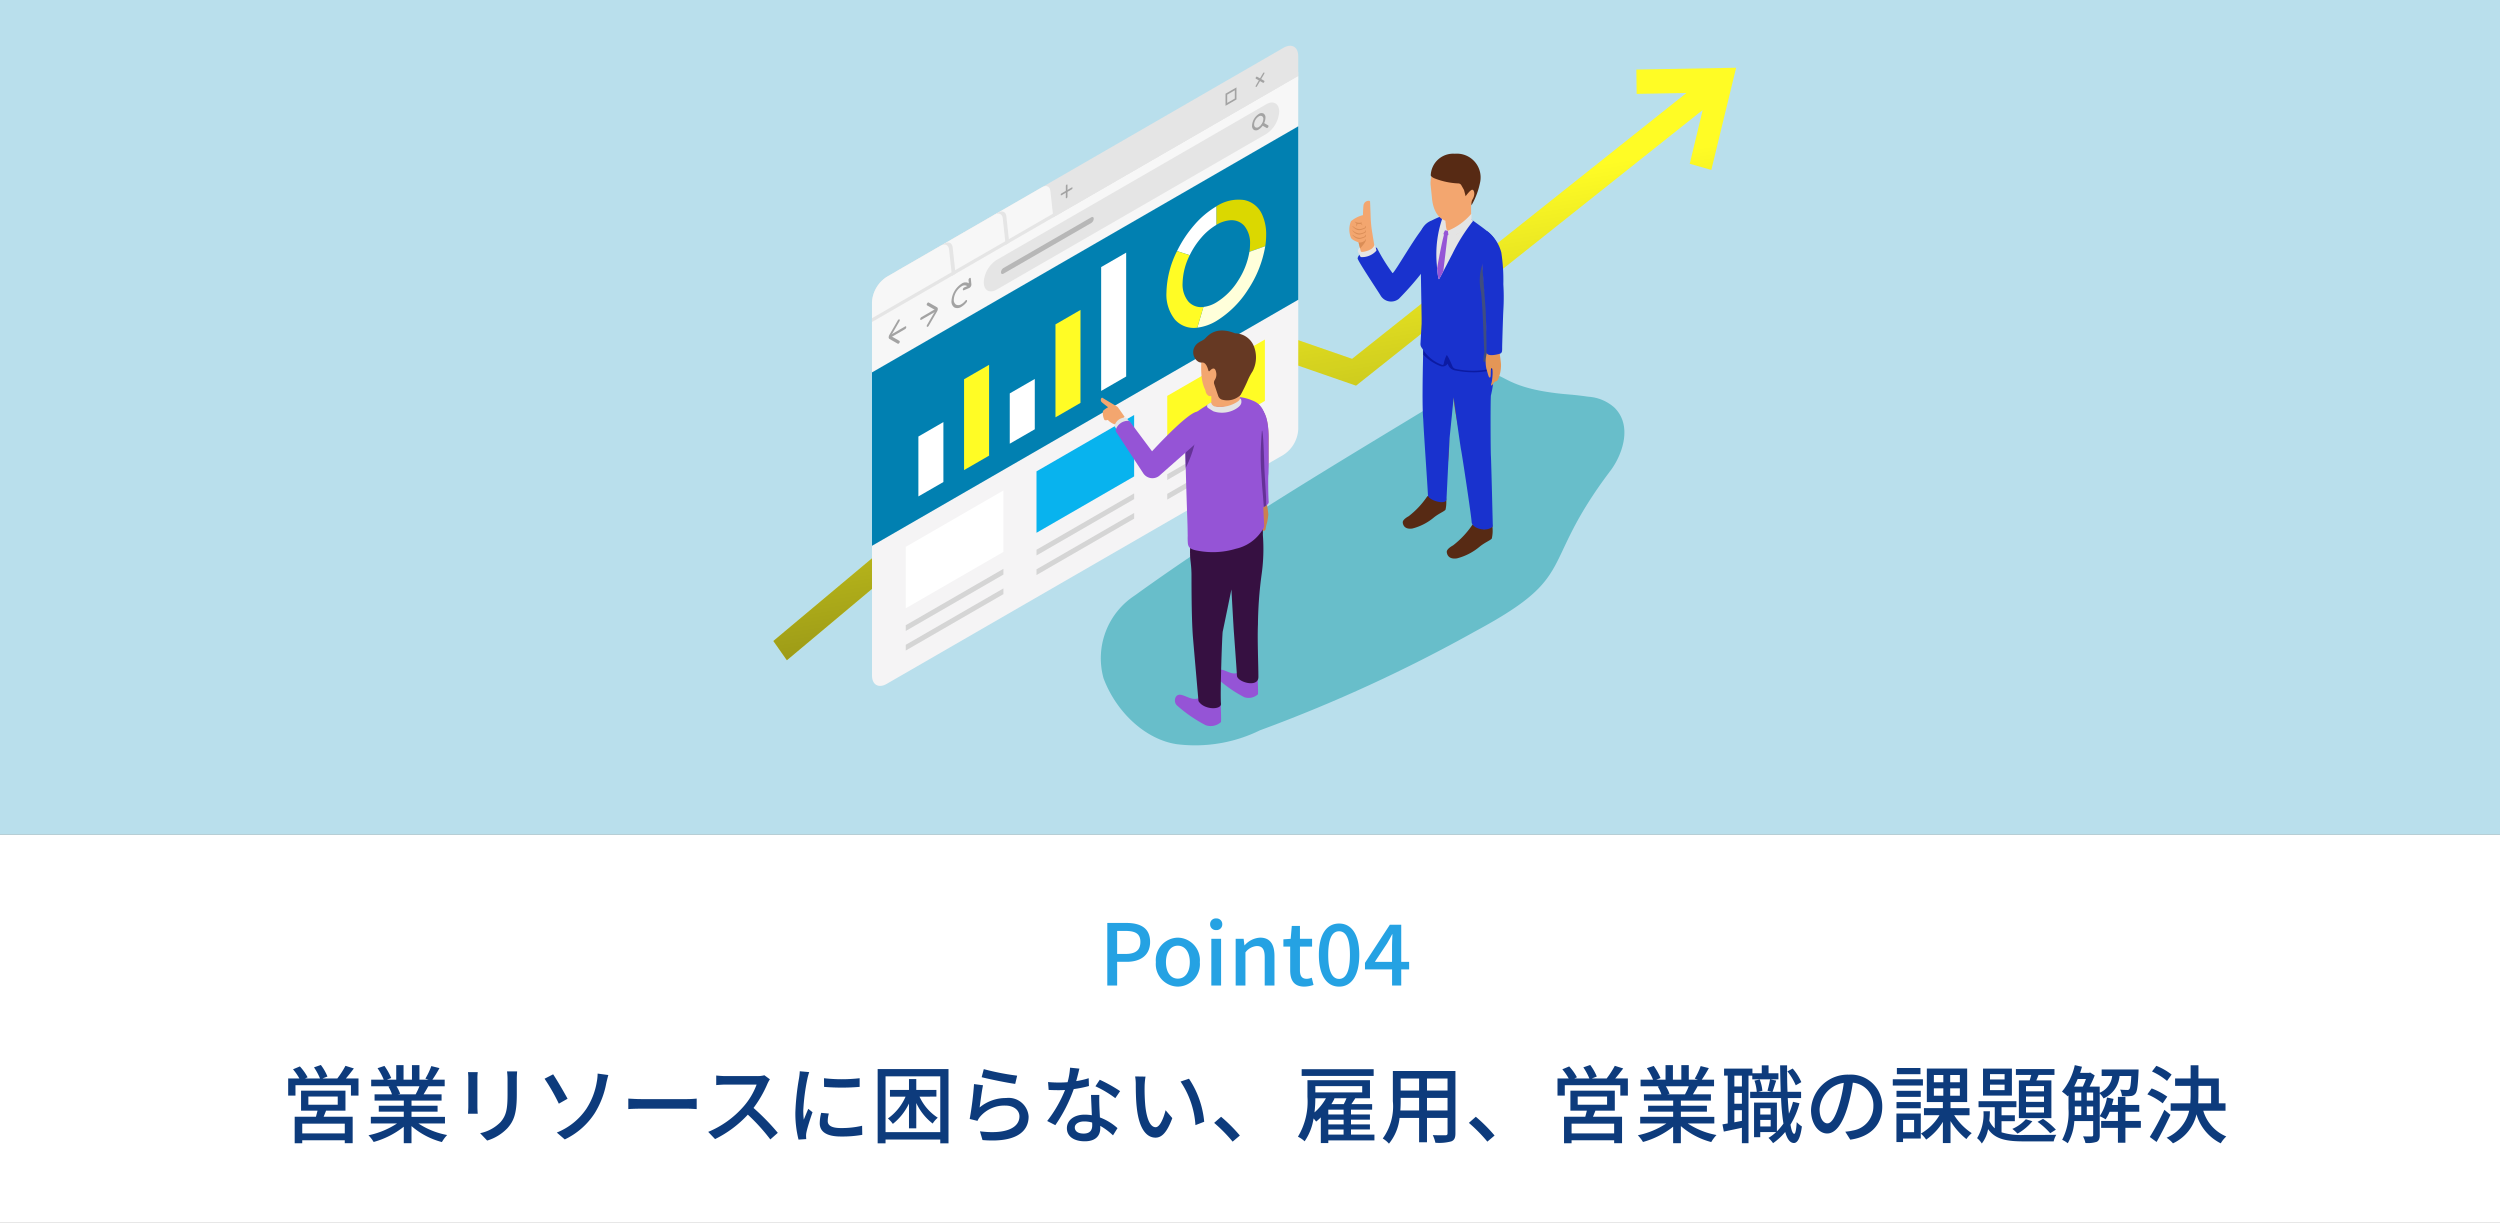 <svg xmlns="http://www.w3.org/2000/svg" xmlns:xlink="http://www.w3.org/1999/xlink" width="265" height="129.612" viewBox="0 0 265 129.612">
  <rect x="0" y="0" width="265" height="129.612" fill="#808080" stroke="none"/>
  <defs>
    <linearGradient id="linear-gradient" x1="0.443" y1="0.273" x2="0.866" y2="1.84" gradientUnits="objectBoundingBox">
      <stop offset="0" stop-color="#010101" stop-opacity="0"/>
      <stop offset="0.95" stop-color="#010101"/>
    </linearGradient>
  </defs>
  <g id="グループ_4406" data-name="グループ 4406" transform="translate(-62 -1626.242)">
    <rect id="長方形_1021" data-name="長方形 1021" width="265" height="41.147" transform="translate(62 1714.707)" fill="#fff"/>
    <path id="パス_6204" data-name="パス 6204" d="M.873,0H1.917V-2.511h1c1.44,0,2.493-.666,2.493-2.115,0-1.494-1.053-2.007-2.529-2.007H.873ZM1.917-3.348V-5.787h.864c1.053,0,1.6.288,1.6,1.161s-.5,1.278-1.566,1.278ZM8.352.117a2.38,2.38,0,0,0,2.331-2.592,2.389,2.389,0,0,0-2.331-2.6,2.389,2.389,0,0,0-2.331,2.6A2.38,2.38,0,0,0,8.352.117Zm0-.846c-.774,0-1.26-.693-1.26-1.746s.486-1.746,1.26-1.746,1.269.7,1.269,1.746S9.135-.729,8.352-.729ZM11.9,0h1.035V-4.95H11.9Zm.513-5.877a.6.6,0,0,0,.648-.621.6.6,0,0,0-.648-.612.593.593,0,0,0-.639.612A.6.6,0,0,0,12.411-5.877ZM14.481,0h1.035V-3.51a1.659,1.659,0,0,1,1.206-.675c.585,0,.837.342.837,1.2V0h1.035V-3.114c0-1.26-.468-1.962-1.521-1.962a2.359,2.359,0,0,0-1.638.81h-.027l-.081-.684h-.846Zm7.281.117a3.167,3.167,0,0,0,.972-.18l-.189-.765a1.476,1.476,0,0,1-.531.117c-.513,0-.72-.306-.72-.9V-4.122h1.287V-4.95H21.294V-6.318H20.43L20.313-4.95l-.774.054v.774h.72v2.5C20.259-.576,20.646.117,21.762.117Zm3.681,0c1.323,0,2.142-1.2,2.142-3.366S26.766-6.57,25.443-6.57,23.3-5.418,23.3-3.249,24.129.117,25.443.117Zm0-.819c-.675,0-1.152-.693-1.152-2.547s.477-2.5,1.152-2.5,1.152.648,1.152,2.5S26.118-.7,25.443-.7Zm3.789-1.809,1.305-1.962c.189-.333.369-.639.531-.963H31.1c-.018.36-.045.936-.045,1.3v1.629ZM31.059,0h.972V-1.71h.837v-.8h-.837V-6.444H30.825L28.188-2.4v.693h2.871Z" transform="translate(178.5 1730.707)" fill="#25a2e3"/>
    <path id="パス_6203" data-name="パス 6203" d="M-96.453-.324h-4.509V-1.359h4.509Zm-3.861-3.906H-97.2v.864h-3.114Zm3.933,1.494V-4.851h-4.707v2.115h1.746c-.054.207-.108.441-.171.648h-2.25V.72h.8V.4h4.509V.711h.837v-2.8h-3.078c.081-.2.171-.423.261-.648Zm.045-3.411c.27-.315.567-.693.846-1.062l-.891-.279a9.41,9.41,0,0,1-.864,1.341H-98.82l.531-.207a5.416,5.416,0,0,0-.7-1.224l-.729.252a6.366,6.366,0,0,1,.639,1.179h-1.593l.279-.126a5.582,5.582,0,0,0-.819-1.152l-.729.306a6.09,6.09,0,0,1,.675.972h-1.188v1.818h.774V-5.436H-95.8v1.107h.8V-6.147Zm7.794.828a8.4,8.4,0,0,1-.4.855h-1.9l.261-.054a3.786,3.786,0,0,0-.387-.8Zm2.709,3.942v-.7h-3.546v-.549h2.763v-.63h-2.763V-3.8h3.186v-.666H-88.1c.153-.252.333-.549.5-.855h1.737v-.7h-1.3a14.082,14.082,0,0,0,.747-1.224l-.864-.216a7.845,7.845,0,0,1-.63,1.332l.342.108h-.972V-7.56h-.792v1.539h-.891V-7.56H-91v1.539h-.99l.459-.171a6.256,6.256,0,0,0-.72-1.287l-.729.243a6.748,6.748,0,0,1,.657,1.215h-1.332v.7h2.043l-.216.036a4.458,4.458,0,0,1,.378.819h-1.845V-3.8h3.1v.54h-2.655v.63H-90.2v.549H-93.69v.7h2.781A8.732,8.732,0,0,1-93.942-.126a3.756,3.756,0,0,1,.549.711A8.94,8.94,0,0,0-90.2-1.035V.711h.819V-1.1A8.028,8.028,0,0,0-86.157.594,3.758,3.758,0,0,1-85.6-.153,8.265,8.265,0,0,1-88.65-1.377Zm7.65-5.517h-1.071a6.961,6.961,0,0,1,.054.828v1.548c0,1.575-.117,2.277-.747,3a4.2,4.2,0,0,1-2.16,1.17l.747.783A4.915,4.915,0,0,0-79.209-.882c.666-.756.99-1.521.99-3.582v-1.6C-78.219-6.39-78.2-6.66-78.183-6.894Zm-4.176.072h-1.035a5.813,5.813,0,0,1,.036.666v3.015c0,.261-.027.576-.036.729h1.035c-.018-.18-.036-.495-.036-.729V-6.156C-82.4-6.408-82.377-6.633-82.359-6.822ZM-73.98-.414l.846.729a7.725,7.725,0,0,0,3.168-2.772,9.216,9.216,0,0,0,1.233-3.2c.045-.2.135-.567.216-.855l-1.134-.153a5.112,5.112,0,0,1-.09.882,7.47,7.47,0,0,1-1.1,2.844A6.867,6.867,0,0,1-73.98-.414Zm-.387-6.174-.909.468a20.614,20.614,0,0,1,1.512,2.646L-72.837-4C-73.161-4.6-73.953-5.976-74.367-6.588ZM-66.4-4.014V-2.9c.306-.027.846-.045,1.341-.045h4.9c.4,0,.81.036,1.008.045V-4.014c-.225.018-.576.054-1.008.054h-4.9C-65.547-3.96-66.105-4-66.4-4.014ZM-51.39-6.057l-.585-.432a2.73,2.73,0,0,1-.783.09H-56.1a9.629,9.629,0,0,1-.981-.063v1.017c.144-.009.63-.054.981-.054h3.3a7.4,7.4,0,0,1-1.431,2.376,10.113,10.113,0,0,1-3.7,2.637l.729.765A11.815,11.815,0,0,0-53.73-2.313,20.2,20.2,0,0,1-51.345.315l.792-.7a23.922,23.922,0,0,0-2.574-2.637,12.318,12.318,0,0,0,1.476-2.565A3.107,3.107,0,0,1-51.39-6.057Zm5.733-.117.009.918a22.938,22.938,0,0,0,3.771,0v-.918A16.585,16.585,0,0,1-45.657-6.174Zm.513,3.744-.81-.072a4.558,4.558,0,0,0-.153,1.107c0,.873.7,1.4,2.232,1.4A12.348,12.348,0,0,0-41.6-.171l-.018-.963a9.665,9.665,0,0,1-2.241.243c-1.089,0-1.4-.333-1.4-.738A3.127,3.127,0,0,1-45.144-2.43Zm-2.079-4.392-1-.09a6.542,6.542,0,0,1-.081.747,25.972,25.972,0,0,0-.387,3.591A11.437,11.437,0,0,0-48.357.333l.819-.054c-.009-.108-.018-.243-.018-.333a1.759,1.759,0,0,1,.045-.414c.09-.45.4-1.413.639-2.1l-.45-.36c-.144.333-.324.774-.477,1.143a8.881,8.881,0,0,1-.054-.963,21.584,21.584,0,0,1,.441-3.393A6.454,6.454,0,0,1-47.223-6.822Zm13.482,2.6v-.711h-2.133V-6.084h-.774v1.152h-2.016v.711h1.656A5.588,5.588,0,0,1-38.88-1.908a3.551,3.551,0,0,1,.522.576,6.1,6.1,0,0,0,1.71-2.16V-.864h.774V-3.546a5.877,5.877,0,0,0,1.737,2.178,2.794,2.794,0,0,1,.54-.621,5.263,5.263,0,0,1-1.935-2.232ZM-39.132-.459V-6.372h5.8V-.459Zm-.837-6.687V.729h.837v-.4h5.8v.4h.873V-7.146Zm11.25.009-.225.855c.693.18,2.673.594,3.555.711l.207-.873A26.375,26.375,0,0,1-28.719-7.137Zm-.081,1.71-.954-.126a33.756,33.756,0,0,1-.459,3.7l.828.2a1.831,1.831,0,0,1,.306-.477,3.378,3.378,0,0,1,2.655-1.143c.864,0,1.485.477,1.485,1.143,0,1.188-1.4,1.935-4.185,1.584l.27.927c3.519.3,4.887-.873,4.887-2.493a2.122,2.122,0,0,0-2.385-1.962,4.333,4.333,0,0,0-2.808,1C-29.079-3.627-28.926-4.86-28.8-5.427Zm10.215-1.764-.99-.1a7.345,7.345,0,0,1-.261,1.539c-.315.027-.63.036-.927.036-.36,0-.792-.018-1.143-.054l.063.837c.36.018.738.027,1.08.027.216,0,.432-.009.657-.018A13.516,13.516,0,0,1-22-1.638l.864.441a16.1,16.1,0,0,0,1.953-3.825,12.081,12.081,0,0,0,1.611-.324l-.027-.828a8.605,8.605,0,0,1-1.323.306C-18.783-6.372-18.657-6.876-18.585-7.191Zm-.486,6.237c0-.369.405-.639,1-.639a3.133,3.133,0,0,1,.837.117c.009.117.009.225.009.306,0,.486-.225.864-.909.864C-18.747-.306-19.071-.567-19.071-.954Zm2.6-3.447h-.882c.018.594.063,1.44.09,2.151a5.16,5.16,0,0,0-.765-.063c-1.116,0-1.881.594-1.881,1.44,0,.936.846,1.386,1.89,1.386,1.188,0,1.647-.621,1.647-1.386v-.252a7.024,7.024,0,0,1,1.35,1.008l.477-.765a5.865,5.865,0,0,0-1.863-1.134c-.027-.513-.054-1.035-.063-1.332C-16.479-3.708-16.488-4.023-16.47-4.4Zm1.692.342.513-.747a15.932,15.932,0,0,0-2.16-1.206l-.459.693A11.444,11.444,0,0,1-14.778-4.059Zm3.2-2.286-1.1-.018a4.6,4.6,0,0,1,.072.846c0,.54.009,1.62.1,2.412.243,2.367,1.08,3.231,1.989,3.231.657,0,1.215-.531,1.782-2.07l-.711-.837c-.207.819-.6,1.8-1.053,1.8-.6,0-.972-.954-1.107-2.367a20.15,20.15,0,0,1-.063-2.025A7.367,7.367,0,0,1-11.574-6.345Zm4.608.225-.891.3A9.341,9.341,0,0,1-6.282-1.2l.927-.36A9.8,9.8,0,0,0-6.966-6.12ZM-2.34.549-1.575-.1A16.607,16.607,0,0,0-3.564-2.088L-4.3-1.44A16.427,16.427,0,0,1-2.34.549ZM12.609-7.128H4.977v.711h7.632ZM7.8-.738h1.62V-.2H7.8ZM7.551-4.05a5.612,5.612,0,0,1-1.215,1.5,12.892,12.892,0,0,0,.09-1.5Zm3.843-1.287v.666H6.426v-.666ZM8.127-3.429a6.566,6.566,0,0,0,.333-.594L8.379-4.05h1.35c-.081.2-.18.414-.288.621Zm1.3,1.1H7.8v-.513h1.62Zm0,1.053H7.8v-.5h1.62ZM12.69-.2H10.206v-.54h2.007v-.54H10.206v-.5h2.007v-.549H10.206v-.513h2.241v-.585h-2.2c.135-.2.279-.414.414-.621h1.557V-5.967H5.589V-4.2A7.2,7.2,0,0,1,4.581.027a2.839,2.839,0,0,1,.711.486,5.81,5.81,0,0,0,.945-2.421,2.928,2.928,0,0,1,.27.333,4.637,4.637,0,0,0,.5-.45V.7H7.8V.414H12.69Zm5.571-2.556V-4.086h2.178v1.332Zm-2.826,0c.027-.333.036-.666.036-.972v-.36h1.953v1.332Zm1.989-3.384v1.269H15.471V-6.138Zm3.015,1.269H18.261V-6.138h2.178Zm.837-2.07H14.643v3.2A5.805,5.805,0,0,1,13.572.216a2.77,2.77,0,0,1,.657.549,5.163,5.163,0,0,0,1.125-2.727h2.07V.612h.837V-1.962h2.178V-.351c0,.171-.063.225-.225.225s-.765.009-1.341-.018a3.458,3.458,0,0,1,.279.81A4.927,4.927,0,0,0,20.835.522c.324-.126.441-.378.441-.864ZM24.66.549,25.425-.1a16.606,16.606,0,0,0-1.989-1.989L22.7-1.44A16.427,16.427,0,0,1,24.66.549ZM38.1-.324H33.588V-1.359H38.1ZM34.236-4.23H37.35v.864H34.236Zm3.933,1.494V-4.851H33.462v2.115h1.746c-.054.207-.108.441-.171.648h-2.25V.72h.8V.4H38.1V.711h.837v-2.8H35.856c.081-.2.171-.423.261-.648Zm.045-3.411c.27-.315.567-.693.846-1.062l-.891-.279a9.411,9.411,0,0,1-.864,1.341H35.73l.531-.207a5.417,5.417,0,0,0-.7-1.224l-.729.252a6.365,6.365,0,0,1,.639,1.179H33.876l.279-.126a5.582,5.582,0,0,0-.819-1.152l-.729.306a6.09,6.09,0,0,1,.675.972H32.094v1.818h.774V-5.436h5.886v1.107h.8V-6.147Zm7.794.828a8.4,8.4,0,0,1-.4.855h-1.9l.261-.054a3.786,3.786,0,0,0-.387-.8Zm2.709,3.942v-.7H45.171v-.549h2.763v-.63H45.171V-3.8h3.186v-.666H46.449c.153-.252.333-.549.5-.855H48.69v-.7h-1.3a14.081,14.081,0,0,0,.747-1.224l-.864-.216a7.844,7.844,0,0,1-.63,1.332l.342.108h-.972V-7.56h-.792v1.539h-.891V-7.56h-.783v1.539h-.99l.459-.171a6.256,6.256,0,0,0-.72-1.287l-.729.243a6.748,6.748,0,0,1,.657,1.215H40.9v.7h2.043l-.216.036a4.459,4.459,0,0,1,.378.819H41.256V-3.8h3.1v.54H41.7v.63h2.655v.549H40.86v.7h2.781A8.732,8.732,0,0,1,40.608-.126a3.756,3.756,0,0,1,.549.711,8.94,8.94,0,0,0,3.195-1.62V.711h.819V-1.1A8.028,8.028,0,0,0,48.393.594a3.758,3.758,0,0,1,.558-.747A8.265,8.265,0,0,1,45.9-1.377ZM57.942-5.76a5.559,5.559,0,0,0-.918-1.44l-.558.3a6.323,6.323,0,0,1,.882,1.476Zm-6.3.459h-.8V-6.444h.8Zm-.8,3.8V-2.781h.8v1.125Zm.8-1.971h-.8V-4.617h.8ZM55.512-6.7H54.468v-.837h-.72V-6.7h-.99v-.495H49.752v.747h.387v5.067c-.2.036-.387.072-.558.1l.144.765c.567-.117,1.233-.261,1.917-.405V.711h.7V-6.444h.4v.387h2.772ZM53.586-1.062v-.693h1.107v.693Zm1.107-1.926v.666H53.586v-.666Zm2.367-.684a9.015,9.015,0,0,1-.432,1.26c-.054-.495-.09-1.053-.126-1.656h1.413v-.666h-1.44c-.036-.873-.045-1.827-.045-2.808h-.738c.009,1,.036,1.944.063,2.808h-.873c.126-.315.252-.774.4-1.188l-.657-.135c-.054.351-.18.873-.27,1.206l.45.117H53.37l.441-.108a4.411,4.411,0,0,0-.279-1.2l-.558.126a4.916,4.916,0,0,1,.243,1.179h-.7v.666h3.276a22.688,22.688,0,0,0,.252,2.709,6.062,6.062,0,0,1-.693.819V-3.591H52.929V.081h.657V-.468h1.692a5.028,5.028,0,0,1-.819.621,3.77,3.77,0,0,1,.486.558A6.432,6.432,0,0,0,56.232-.477c.207.747.5,1.161.918,1.17C57.456.7,57.816.36,58-1.062a2.7,2.7,0,0,1-.549-.459c-.045.792-.135,1.242-.261,1.242-.162,0-.3-.36-.4-.972a8.473,8.473,0,0,0,.954-2.268Zm9.459.513a3.331,3.331,0,0,0-3.528-3.393,3.9,3.9,0,0,0-4.023,3.744c0,1.5.819,2.493,1.71,2.493s1.638-1.017,2.178-2.853A17.922,17.922,0,0,0,63.4-5.7a2.393,2.393,0,0,1,2.178,2.511A2.589,2.589,0,0,1,63.4-.63a5.562,5.562,0,0,1-.8.126l.531.846C65.313.027,66.519-1.269,66.519-3.159ZM59.877-2.9a3.009,3.009,0,0,1,2.565-2.781,14.328,14.328,0,0,1-.495,2.322c-.414,1.386-.837,1.971-1.242,1.971C60.318-1.386,59.877-1.863,59.877-2.9ZM70.569-7.254h-2.5V-6.6h2.5Zm.261,1.188H67.635V-5.4H70.83ZM70.6-4.842H68.031v.648H70.6ZM68.031-2.988H70.6v-.657H68.031Zm1.863,1.233v1.3h-1.17v-1.3Zm.711-.675H68.022V.594h.7V.216h1.881ZM71.991-5.1h1v.783h-1Zm0-1.413h1v.765h-1Zm2.754.765H73.719v-.765h1.026Zm0,1.431H73.719V-5.1h1.026Zm1.026,2.07V-3H73.755v-.648h1.764V-7.2H71.244v3.555h1.7V-3H70.938v.747h1.647A5.433,5.433,0,0,1,70.614-.306a3.427,3.427,0,0,1,.558.639,6.162,6.162,0,0,0,1.773-1.881V.7h.81V-1.629A7.493,7.493,0,0,0,75.438.279a3.154,3.154,0,0,1,.567-.63,6.364,6.364,0,0,1-1.863-1.9Zm7.893-2.538H81.756v-.558h1.908Zm0,1.116H81.756V-4.23h1.908Zm0,1.134H81.756v-.567h1.908ZM81-5.94v4h3.447v-4h-1.6c.081-.18.162-.387.243-.585h1.683v-.621H80.685v.621h1.629c-.054.2-.108.4-.171.585Zm1.98,4.392A7.411,7.411,0,0,1,84.321-.342l.6-.378a7.1,7.1,0,0,0-1.359-1.143Zm-1.242-.279A4.2,4.2,0,0,1,80.307-.8a4.193,4.193,0,0,1,.549.5,5.554,5.554,0,0,0,1.575-1.314Zm-2.25-4.212H77.94v-.567h1.548Zm0,1.125H77.94V-5.49h1.548Zm.774-2.277H77.2v2.862h3.06Zm-1.1,5.571h1.413v-.63H79.164V-3.1h1.575v-.639H76.725V-3.1h1.719V-.864a2.351,2.351,0,0,1-.576-.8c.036-.333.054-.666.063-1.008h-.684A4.954,4.954,0,0,1,76.572.18a2.307,2.307,0,0,1,.5.567,3.451,3.451,0,0,0,.666-1.53C78.507.324,79.731.522,81.558.522H84.69a2.292,2.292,0,0,1,.279-.7c-.612.018-2.916.018-3.411.018a7.134,7.134,0,0,1-2.394-.279ZM88.2-2.268v-.909h.675v.909Zm-1.269-.909h.684v.909h-.693c.009-.225.009-.441.009-.648ZM88.11-6.093a7.572,7.572,0,0,1-.333.81h-.918c.135-.252.261-.531.378-.81Zm.09,1.44h.675V-3.8H88.2Zm-1.269,0h.684V-3.8h-.684Zm5.985-1.755c-.045.918-.108,1.287-.207,1.395a.242.242,0,0,1-.243.081,6.417,6.417,0,0,1-.729-.036,2.033,2.033,0,0,1,.189.693,5.792,5.792,0,0,0,.909-.009.675.675,0,0,0,.513-.252c.189-.216.27-.819.333-2.277.009-.09.009-.288.009-.288H89.775v.693h1.116a2.183,2.183,0,0,1-1.323,1.773v-.648H88.5a11.554,11.554,0,0,0,.54-1.188l-.486-.306-.117.036h-.945c.072-.216.135-.432.2-.648l-.765-.171a6.509,6.509,0,0,1-1.359,2.808,5.643,5.643,0,0,1,.612.495l.081-.1v1.431A6.285,6.285,0,0,1,85.59.351a3.3,3.3,0,0,1,.594.369,5.309,5.309,0,0,0,.693-2.349h2V-.162c0,.117-.045.153-.162.162s-.486,0-.918-.009a2.66,2.66,0,0,1,.261.7,3.1,3.1,0,0,0,1.2-.126c.243-.126.315-.36.315-.72v-4.4a2.287,2.287,0,0,1,.4.522,2.84,2.84,0,0,0,1.7-2.376Zm1.017,4.761H92.295v-.972h1.467v-.72H92.295V-4.2H91.5v.864h-.63q.094-.324.162-.648l-.693-.144a5.1,5.1,0,0,1-.774,1.98,3.816,3.816,0,0,1,.63.333,4.434,4.434,0,0,0,.423-.8H91.5v.972H89.721v.729H91.5V.666h.792V-.918h1.638Zm3.258-4.914a6.6,6.6,0,0,0-1.62-.927l-.459.6a6.93,6.93,0,0,1,1.593,1Zm-.459,2.34a7.7,7.7,0,0,0-1.656-.873l-.459.63a6.883,6.883,0,0,1,1.629.954Zm-.306,1.395A27.246,27.246,0,0,1,94.878.054l.72.531c.486-.864,1.035-1.935,1.467-2.88Zm3.609-2.538h1.341V-3.51h-1.368c.018-.324.027-.639.027-.963Zm2.871,2.637V-3.51h-.711V-6.147h-2.16v-1.4h-.828v1.4H97.56v.783h1.647v.882c0,.324-.009.648-.036.972H97.092v.783h1.962A4.122,4.122,0,0,1,96.66.135a3.587,3.587,0,0,1,.675.594,4.509,4.509,0,0,0,2.493-3.078A4.991,4.991,0,0,0,102.4.729,3.109,3.109,0,0,1,102.987,0a4.221,4.221,0,0,1-2.439-2.727Z" transform="translate(195 1746.707)" fill="#0d3b7c"/>
    <rect id="長方形_1022" data-name="長方形 1022" width="265" height="88.468" transform="translate(62 1626.242)" fill="#b9dfec"/>
    <g id="グループ_4248" data-name="グループ 4248" transform="translate(143.971 1631.092)">
      <g id="グループ_4128" data-name="グループ 4128" transform="translate(0 2.329)">
        <path id="パス_6043" data-name="パス 6043" d="M148.808,39.7l-.5,2.063-2.129,8.771-2.287-.654,1.373-5.7L108.518,73.4,90.4,67.123,48.187,102.51l-1.437-2.044,43.193-36.2,18.158,6.29,35.438-28.179-5.273.095-.033-2.578,10.324-.189Z" transform="translate(-46.75 -39.7)" fill="#fffc25"/>
        <path id="パス_6044" data-name="パス 6044" d="M148.808,39.7l-.5,2.063-2.129,8.771-2.287-.654,1.373-5.7L108.518,73.4,90.4,67.122,48.187,102.509l-1.437-2.044,43.193-36.2,18.158,6.29,35.438-28.179-5.273.095-.033-2.578,10.324-.189Z" transform="translate(-46.75 -39.699)" fill="url(#linear-gradient)"/>
      </g>
      <g id="グループ_4127" data-name="グループ 4127" transform="translate(10.46 0)">
        <path id="パス_6042" data-name="パス 6042" d="M46.542,0c9.412,0,3.1.484,11.4,6.447.531.382,1.107.823,1.674,1.288a4.587,4.587,0,0,1,1.773,2.4c.674,2.583-1.7,4.623-3.661,5.475-12.055,4.82-8.54,7.865-21.112,7.27A160.4,160.4,0,0,1,11.57,20.119a15.6,15.6,0,0,1-8.285-3.254C.731,14.79-.518,10.729.2,6.844a7.956,7.956,0,0,1,7.38-5.811C20.395-.052,33.593.077,46.542,0Z" transform="translate(20.845 61.276) rotate(-31)" fill="#01959f" opacity="0.44"/>
        <g id="グループ_4124" data-name="グループ 4124" transform="translate(0)">
          <g id="グループ_3862" data-name="グループ 3862">
            <path id="パス_5461" data-name="パス 5461" d="M69.542,79.136v32.12a3.441,3.441,0,0,1-1.562,2.7L25.92,138.234c-.862.5-1.56.1-1.56-.893v-32.12Z" transform="translate(-24.359 -70.595)" fill="#f5f4f5"/>
            <g id="グループ_3861" data-name="グループ 3861">
              <path id="パス_5462" data-name="パス 5462" d="M69.54,52.16v2.552L24.358,80.8V78.245a3.442,3.442,0,0,1,1.561-2.694l42.06-24.284C68.841,50.77,69.54,51.169,69.54,52.16Z" transform="translate(-24.358 -51.053)" fill="#e5e5e5"/>
              <path id="パス_5463" data-name="パス 5463" d="M70.257,100.472l.475,4.334-7.59,4.382.475-4.882a2,2,0,0,1,.892-1.426l4.855-2.8C69.82,99.813,70.2,99.983,70.257,100.472Z" transform="translate(-51.346 -85.08)" fill="#f7f7f7"/>
              <path id="パス_5464" data-name="パス 5464" d="M54.912,109.332l.475,4.334-7.59,4.382.475-4.882a2,2,0,0,1,.892-1.426l4.855-2.8C54.475,108.673,54.858,108.843,54.912,109.332Z" transform="translate(-40.668 -91.245)" fill="#e5e5e5"/>
              <path id="パス_5465" data-name="パス 5465" d="M52.874,110.055l.475,4.334-7.933,4.58.475-4.883a2,2,0,0,1,.892-1.426l5.2-3C52.437,109.4,52.82,109.566,52.874,110.055Z" transform="translate(-39.011 -91.748)" fill="#f7f7f7"/>
              <path id="パス_5466" data-name="パス 5466" d="M36.192,120.139l.475,4.334-7.59,4.382.475-4.882a2,2,0,0,1,.892-1.426l4.855-2.8C35.755,119.481,36.138,119.651,36.192,120.139Z" transform="translate(-27.642 -98.766)" fill="#e5e5e5"/>
              <path id="パス_5467" data-name="パス 5467" d="M32.882,124.093l-8.523,4.921v-2.552a3.442,3.442,0,0,1,1.561-2.694l5.716-3.3c.455-.263.839-.093.892.4Z" transform="translate(-24.359 -99.27)" fill="#f7f7f7"/>
              <path id="パス_5468" data-name="パス 5468" d="M69.54,66.9,24.359,92.989V87.644L69.54,61.558Z" transform="translate(-24.359 -58.363)" fill="#f7f7f7"/>
              <path id="パス_5469" data-name="パス 5469" d="M69.54,60.632,24.359,86.718v-.4L69.54,60.227Z" transform="translate(-24.359 -57.437)" fill="#e5e5e5"/>
              <path id="パス_5470" data-name="パス 5470" d="M93.257,74.164l-28.578,16.5c-.753.435-1.369.082-1.369-.784a3.032,3.032,0,0,1,1.369-2.365l28.578-16.5c.753-.435,1.369-.082,1.369.783A3.031,3.031,0,0,1,93.257,74.164Z" transform="translate(-51.463 -64.814)" fill="#e5e5e5"/>
              <path id="パス_5471" data-name="パス 5471" d="M31.318,148.682l-.885-.506a.016.016,0,0,1-.007-.015.045.045,0,0,1,.007-.023l.885-1.528c.048-.083.048-.173,0-.2s-.127.018-.175.1l-.885,1.528a.551.551,0,0,0-.079.266.191.191,0,0,0,.079.174l.885.506c.048.028.127-.018.175-.1s.048-.173,0-.2Z" transform="translate(-28.409 -117.401)" fill="#a3a3a3"/>
              <path id="パス_5472" data-name="パス 5472" d="M30.692,149.99l1.5-.869a.273.273,0,0,0,.123-.214c0-.078-.055-.11-.123-.071l-1.5.869a.273.273,0,0,0-.123.214c0,.078.055.11.123.071" transform="translate(-28.68 -119.084)" fill="#a3a3a3"/>
              <path id="パス_5473" data-name="パス 5473" d="M43.466,140.822l.885.506a.016.016,0,0,1,.007.015.045.045,0,0,1-.007.023l-.885,1.528c-.048.083-.048.173,0,.2s.127-.018.175-.1l.885-1.528a.551.551,0,0,0,.079-.266.191.191,0,0,0-.079-.174l-.885-.506c-.048-.028-.127.018-.175.1s-.048.174,0,.2Z" transform="translate(-37.629 -113.303)" fill="#a3a3a3"/>
              <path id="パス_5474" data-name="パス 5474" d="M42.774,142.731l-1.5.869a.273.273,0,0,0-.123.214c0,.078.055.11.123.071l1.5-.869a.273.273,0,0,0,.123-.214c0-.078-.055-.11-.123-.071" transform="translate(-36.04 -114.835)" fill="#a3a3a3"/>
              <path id="パス_5475" data-name="パス 5475" d="M53.529,135.462a1.493,1.493,0,0,1-.408.362.575.575,0,0,1-.576.058.567.567,0,0,1-.238-.524,1.8,1.8,0,0,1,.814-1.406.533.533,0,0,1,.641-.011c.042.037.12,0,.173-.076s.063-.174.021-.212a.7.7,0,0,0-.836.015,2.34,2.34,0,0,0-1.061,1.832.739.739,0,0,0,.311.683.749.749,0,0,0,.75-.076,1.96,1.96,0,0,0,.533-.472.207.207,0,0,0,.045-.22c-.034-.048-.109-.028-.169.046Z" transform="translate(-43.634 -108.44)" fill="#a3a3a3"/>
              <path id="パス_5476" data-name="パス 5476" d="M56.631,132.215l.061.62.123-.086-.123.073h0l.027-.016-.027.016h0l.027-.016-.027.016.047-.027-.033-.019a.094.094,0,0,0-.014.046l.047-.027-.033-.019.033.019v-.054a.1.1,0,0,0-.033.035l.033.019v-.006l0-.05,0,0v.047l0-.05-.012.148.017-.15-.576.242a.269.269,0,0,0-.139.2c-.009.083.038.127.106.1l.578-.243h0l.021-.011a.411.411,0,0,0,.141-.149.4.4,0,0,0,.059-.2v-.011l-.061-.627c-.007-.074-.068-.1-.136-.048a.268.268,0,0,0-.11.22Z" transform="translate(-46.397 -107.359)" fill="#a3a3a3"/>
              <path id="パス_5477" data-name="パス 5477" d="M91.3,100.414l-1.079.623a.2.2,0,0,0-.089.153c0,.056.04.079.089.051l1.079-.623a.2.2,0,0,0,.089-.153c0-.057-.04-.079-.089-.051" transform="translate(-70.13 -85.393)" fill="#a3a3a3"/>
              <path id="パス_5478" data-name="パス 5478" d="M92.086,100.69V99.45c0-.056-.04-.079-.089-.051a.2.2,0,0,0-.089.153v1.24c0,.056.04.079.089.051a.2.2,0,0,0,.089-.153" transform="translate(-71.363 -84.686)" fill="#a3a3a3"/>
              <path id="パス_5479" data-name="パス 5479" d="M158.958,62.243l-.763-.436c-.035-.02-.091.012-.125.072s-.035.124,0,.144l.763.436c.035.02.091-.012.125-.072s.034-.124,0-.144" transform="translate(-117.383 -58.532)" fill="#a3a3a3"/>
              <path id="パス_5480" data-name="パス 5480" d="M158.195,61.821l.763-1.317c.035-.06.035-.124,0-.144s-.091.012-.125.072l-.763,1.317c-.035.06-.035.124,0,.144s.091-.013.125-.072" transform="translate(-117.383 -57.525)" fill="#a3a3a3"/>
              <path id="パス_5481" data-name="パス 5481" d="M157.937,74.694l-.08.138a.342.342,0,0,1,.143.314,1.077,1.077,0,0,1-.488.843.346.346,0,0,1-.345.035.342.342,0,0,1-.143-.314,1.076,1.076,0,0,1,.488-.843.347.347,0,0,1,.345-.035l.08-.138.08-.138a.507.507,0,0,0-.5.051,1.575,1.575,0,0,0-.714,1.233.5.5,0,0,0,.209.46.507.507,0,0,0,.5-.051,1.575,1.575,0,0,0,.714-1.233.5.5,0,0,0-.209-.46Z" transform="translate(-116.517 -67.375)" fill="#a3a3a3"/>
              <path id="パス_5482" data-name="パス 5482" d="M160.205,78.136l.5.284c.044.025.116-.016.16-.092s.044-.158,0-.183l-.5-.284c-.044-.025-.116.016-.16.092s-.044.158,0,.183" transform="translate(-118.865 -69.702)" fill="#a3a3a3"/>
              <path id="パス_5483" data-name="パス 5483" d="M78.883,111.361l-9.308,5.374c-.144.083-.263.016-.263-.15a.582.582,0,0,1,.263-.454l9.308-5.374c.144-.083.263-.016.263.15A.581.581,0,0,1,78.883,111.361Z" transform="translate(-55.639 -92.574)" fill="#b7b7b7"/>
              <path id="パス_5484" data-name="パス 5484" d="M148.658,66.791v-.1l-.9.517v-.874l.807-.466v.975l.088-.051v0l.089-.051V65.561l-1.161.67v1.281l1.161-.67v-.1Z" transform="translate(-110.106 -61.148)" fill="#a3a3a3"/>
            </g>
          </g>
          <path id="パス_5485" data-name="パス 5485" d="M69.542,79.136v18.38L24.36,123.6V105.222Z" transform="translate(-24.359 -70.595)" fill="#0180b1"/>
          <path id="パス_5486" data-name="パス 5486" d="M46.477,240.783l-10.35,5.976v-.61l10.35-5.976Z" transform="translate(-32.547 -182.653)" fill="#d5d5d5"/>
          <path id="パス_5487" data-name="パス 5487" d="M92.037,214.479l-10.35,5.976v-.61l10.35-5.976Z" transform="translate(-64.25 -164.349)" fill="#d5d5d5"/>
          <path id="パス_5488" data-name="パス 5488" d="M137.6,188.175l-10.351,5.976v-.61l10.351-5.976Z" transform="translate(-95.953 -146.044)" fill="#d5d5d5"/>
          <path id="パス_5489" data-name="パス 5489" d="M46.477,233.961l-10.35,5.976v-.611l10.35-5.976Z" transform="translate(-32.547 -177.905)" fill="#d5d5d5"/>
          <path id="パス_5490" data-name="パス 5490" d="M92.037,207.657l-10.35,5.976v-.61l10.35-5.976Z" transform="translate(-64.25 -159.602)" fill="#d5d5d5"/>
          <path id="パス_5491" data-name="パス 5491" d="M137.6,181.353l-10.351,5.976v-.61l10.351-5.976Z" transform="translate(-95.953 -141.298)" fill="#d5d5d5"/>
          <g id="グループ_3866" data-name="グループ 3866" transform="translate(3.58 16.304)">
            <path id="パス_5492" data-name="パス 5492" d="M46.477,212.551l-10.35,5.976v-6.512l10.35-5.976Z" transform="translate(-36.127 -175.204)" fill="#fff"/>
            <path id="パス_5493" data-name="パス 5493" d="M92.037,186.247l-10.35,5.976v-6.512l10.35-5.976Z" transform="translate(-67.83 -156.901)" fill="#08b3ee"/>
            <path id="パス_5494" data-name="パス 5494" d="M137.6,159.943l-10.351,5.976v-6.512l10.351-5.976Z" transform="translate(-99.532 -138.597)" fill="#fffc25"/>
            <g id="グループ_3864" data-name="グループ 3864" transform="translate(1.337 5.624)">
              <g id="グループ_3863" data-name="グループ 3863">
                <path id="パス_5495" data-name="パス 5495" d="M43.176,188.572,40.524,190.1v-6.35l2.652-1.531Z" transform="translate(-40.524 -164.256)" fill="#fff"/>
                <path id="パス_5496" data-name="パス 5496" d="M59.1,171.88l-2.652,1.531v-9.628l2.652-1.531Z" transform="translate(-51.605 -150.36)" fill="#fffc25"/>
                <path id="パス_5497" data-name="パス 5497" d="M75.025,172.512l-2.652,1.531V168.71l2.652-1.531Z" transform="translate(-62.686 -153.788)" fill="#fff"/>
                <path id="パス_5498" data-name="パス 5498" d="M90.95,152.975,88.3,154.506v-9.853l2.652-1.531Z" transform="translate(-73.768 -137.047)" fill="#fffc25"/>
                <path id="パス_5499" data-name="パス 5499" d="M106.874,136.282l-2.652,1.531V124.682l2.652-1.531Z" transform="translate(-84.848 -123.151)" fill="#fff"/>
              </g>
            </g>
            <g id="グループ_3865" data-name="グループ 3865" transform="translate(27.632)">
              <path id="パス_5500" data-name="パス 5500" d="M149.546,109.6a8.035,8.035,0,0,0,.095-1.2,5.016,5.016,0,0,0-.416-2.125,2.654,2.654,0,0,0-1.914-1.567,4.314,4.314,0,0,0-2.955.668v1.965a3.437,3.437,0,0,1,1.391-.481,1.807,1.807,0,0,1,1.574.581,2.871,2.871,0,0,1,.61,1.945,5.429,5.429,0,0,1-.064.811Z" transform="translate(-139.07 -104.658)" fill="#dbd800"/>
              <path id="パス_5501" data-name="パス 5501" d="M134.831,107.041a9.432,9.432,0,0,0-2.354,1.994,12.733,12.733,0,0,0-1.809,2.743l1.346.434a8.638,8.638,0,0,1,1.226-1.859,6.37,6.37,0,0,1,1.591-1.347Z" transform="translate(-129.546 -106.316)" fill="#fff"/>
              <path id="パス_5502" data-name="パス 5502" d="M137.726,129.548a5.13,5.13,0,0,0,2.016-.705,10.487,10.487,0,0,0,3.388-3.37,11.847,11.847,0,0,0,1.8-4.56l-1.68.6a8.021,8.021,0,0,1-1.22,3.085,7.075,7.075,0,0,1-2.291,2.278,3.461,3.461,0,0,1-1.363.477Z" transform="translate(-134.457 -115.969)" fill="#ffffda"/>
              <path id="パス_5503" data-name="パス 5503" d="M128.1,122.617a10.274,10.274,0,0,0-1.122,4.389,4.235,4.235,0,0,0,.916,2.889,2.678,2.678,0,0,0,2.354.839l.653-2.193a1.815,1.815,0,0,1-1.593-.569,2.86,2.86,0,0,1-.619-1.954,6.932,6.932,0,0,1,.759-2.968Z" transform="translate(-126.978 -117.155)" fill="#fffc25"/>
            </g>
          </g>
        </g>
        <g id="グループ_4125" data-name="グループ 4125" transform="translate(24.253 30.182)">
          <path id="パス_5933" data-name="パス 5933" d="M82.492,223.514s-.694-1-.735-1.041-1.415-.833-1.582-.957-.319.277-.083.472.652.516.652.516a2.384,2.384,0,0,0-.541.387,1.582,1.582,0,0,0,.153.957c.083.083.361,0,.361,0a1.813,1.813,0,0,0,.694.458C81.743,224.384,82.492,223.514,82.492,223.514Z" transform="translate(-79.97 -214.367)" fill="#f3a66f"/>
          <g id="グループ_4070" data-name="グループ 4070" transform="translate(1.47 9.229)">
            <path id="パス_5934" data-name="パス 5934" d="M86.416,231.7l-.4-.608a.25.25,0,0,1-.017-.245,1.164,1.164,0,0,1,1.1-.752.256.256,0,0,1,.186.1l.487.653Z" transform="translate(-85.976 -230.089)" fill="#e4e4e4"/>
          </g>
          <path id="パス_5935" data-name="パス 5935" d="M114.561,350.54c-.636.238-1.222-.24-1.8-.364-.7-.15-.842.762-.459,1.113a14.815,14.815,0,0,0,3.06,2.106,1.614,1.614,0,0,0,1.611-.332c.049-.2-.023-1.774-.023-1.774Z" transform="translate(-104.237 -311.553)" fill="#9554d6"/>
          <path id="パス_5936" data-name="パス 5936" d="M132.311,339.656c-.573.214-1.1-.216-1.617-.327-.627-.135-.758.686-.414,1a13.322,13.322,0,0,0,2.754,1.9,1.452,1.452,0,0,0,1.45-.3c.044-.176-.021-1.6-.021-1.6Z" transform="translate(-117.83 -303.361)" fill="#9554d6"/>
          <path id="パス_5937" data-name="パス 5937" d="M143.586,223.971a.236.236,0,0,1,.258-.083c1.991.633,1.625,3.507,1.645,5.762.012,1.316-.329,3.786-.261,4.5a12.29,12.29,0,0,1,.244,1.528,7.457,7.457,0,0,1-.135.858,3.275,3.275,0,0,0-.142.622c-.058.609-.959-.074-1.23-.295a.238.238,0,0,1-.087-.16C143.76,235.629,142.562,225.32,143.586,223.971Z" transform="translate(-127.711 -216.168)" fill="#cb804f"/>
          <path id="パス_5938" data-name="パス 5938" d="M118.792,280.384c.008.526-.018,4.562.158,6.755.043.529.583,6.723.583,6.723.574.967,2.473.959,2.387.265-.1-.827.116-7.366.186-7.647s.918-4.452.918-4.452.208,3.72.25,4.341c.017.253.291,3.936.338,4.81.035.668,2.273,1.329,2.273.13,0-1.344-.118-3.9-.048-5.549a42.229,42.229,0,0,1,.386-5.295,19.307,19.307,0,0,0,.143-4.114,4.151,4.151,0,0,0-.1-.669c-.22-.811-.195-.928-.183-.944a8.863,8.863,0,0,1-3.217,1.663,18.839,18.839,0,0,1-4.061.749,4.368,4.368,0,0,0-.141.724,3.84,3.84,0,0,0-.022.486C118.65,278.928,118.778,279.425,118.792,280.384Z" transform="translate(-109.179 -254.583)" fill="#361041"/>
          <path id="パス_5939" data-name="パス 5939" d="M118.642,277.4a2.344,2.344,0,0,0,1,.316,8.381,8.381,0,0,0,3.841-.24,4.442,4.442,0,0,0,2.727-1.851c.013-.023.026-.044.04-.064a.587.587,0,0,0,.1-.389,3.207,3.207,0,0,0-.078-.451c-.22-.811-.195-.927-.183-.944a8.864,8.864,0,0,1-3.217,1.663,18.834,18.834,0,0,1-4.061.749,4.375,4.375,0,0,0-.141.724A3.889,3.889,0,0,0,118.642,277.4Z" transform="translate(-109.179 -253.858)" fill="#361041"/>
          <path id="パス_5940" data-name="パス 5940" d="M116.6,225.985c0,.132,0,.263,0,.395,0,.741.018,1.483.037,2.226v.01c.048,2,.118,3.995.185,5.991.012.4.013.8.023,1.2a6.559,6.559,0,0,0,.018.844.986.986,0,0,0,.056.22c.17.433.791.488,1.182.565a8.388,8.388,0,0,0,3.843-.24,4.435,4.435,0,0,0,2.727-1.851c.141-.245.321-.353.275-.739l-.116-2.179c0-.012,0-.564,0-.578l.137-8.172a1.911,1.911,0,0,0-1.21-2.173,4.787,4.787,0,0,0-3.168-.261,4.276,4.276,0,0,0-1.39.566,11.377,11.377,0,0,0-1.354.859,3.156,3.156,0,0,0-1.187,1.9A7.377,7.377,0,0,0,116.6,225.985Z" transform="translate(-107.632 -214.059)" fill="#9554d6"/>
          <path id="パス_5941" data-name="パス 5941" d="M116.626,240.919c0,.741.018,1.483.037,2.226v.01a11.507,11.507,0,0,0,1-2.821C117.419,240.394,117.21,240.669,116.626,240.919Z" transform="translate(-107.657 -228.598)" fill="#643297"/>
          <path id="パス_5942" data-name="パス 5942" d="M129.313,221.966a5.123,5.123,0,0,1-1.838.757,1.171,1.171,0,0,1-1.013-.489,2.779,2.779,0,0,0-.311.177.241.241,0,0,0-.027.411c.128.086.309.2.565.356a2.863,2.863,0,0,0,2.548-.363c.442-.318.421-.569.421-.689s-.038-.283-.154-.308Z" transform="translate(-114.753 -214.611)" fill="#e4e4e4"/>
          <path id="パス_5943" data-name="パス 5943" d="M148.093,229.769a36.463,36.463,0,0,0,.115,5.807.471.471,0,0,0,.217-.062l.042-.023v0c.062-.038.14-.083.216-.137.148-.1.283-.235.263-.4-.046-.376-.08-2.556-.033-2.86s.015-3.536.015-3.536c.063-2.263-.381-3.417-1.206-3.834l.408,4.121,0,.1s-.015.286-.038.734C148.095,229.709,148.095,229.739,148.093,229.769Z" transform="translate(-131.145 -216.806)" fill="#9554d6"/>
          <path id="パス_5944" data-name="パス 5944" d="M149.558,243.859l.042-.023v0c.062-.038.14-.083.217-.137.017-.972-.182-3.294-.2-4.023-.012-.553-.122-4.4-.266-3.853-.017.065-.077,1.164-.09,1.365-.013.218-.025.5-.033.836,0,.03,0,.06,0,.09C149.18,239.941,149.553,243.468,149.558,243.859Z" transform="translate(-132.279 -225.15)" fill="#643297"/>
          <path id="パス_5945" data-name="パス 5945" d="M140.771,286" transform="translate(-125.895 -263.092)" fill="#4f5c9b"/>
          <path id="パス_5946" data-name="パス 5946" d="M123.5,197.169a2.18,2.18,0,0,1,1.681-2.075,2.667,2.667,0,0,1,3.026,1.249,5.078,5.078,0,0,1,.007,3.374c-.051.169-.663,1.286-.662,1.35,0,.152.012.055.022.417a.438.438,0,0,1-.176.365,3.327,3.327,0,0,1-2.5.575.5.5,0,0,1-.36-.356.4.4,0,0,1-.011-.118c0-.055,0-.577,0-.577a.048.048,0,0,0-.064-.049.34.34,0,0,1-.32-.107.7.7,0,0,1-.226-.445C123.852,200.454,123.286,199.923,123.5,197.169Z" transform="translate(-112.812 -194.369)" fill="#f3a66f"/>
          <path id="パス_5947" data-name="パス 5947" d="M121.227,193.26c.3-.263,1.1-1.437,3.228-.593a2.17,2.17,0,0,1,1.957,1.294,3.2,3.2,0,0,1-.1,2.723,6.467,6.467,0,0,0-.47.864,16.467,16.467,0,0,1-.809,1.658h0a2.044,2.044,0,0,1-1.882.513l-.042-.01a.622.622,0,0,1-.447-.406l-.421-1.247a.5.5,0,0,1,.047-.428,1.062,1.062,0,0,0,.149-.857c-.135-.635-.506-.311-.684-.109a.075.075,0,0,1-.129-.033c-.071-.3-.269-.916-.689-.866-.552.066-1.133-.76-.85-1.5C120.348,193.593,120.931,193.524,121.227,193.26Z" transform="translate(-110.217 -192.367)" fill="#663923"/>
          <path id="パス_5948" data-name="パス 5948" d="M94.856,230.947l-3.834,3.386a1.162,1.162,0,0,1-1.686-.279l-2.874-4.385a.294.294,0,0,1-.02-.288,1.369,1.369,0,0,1,1.289-.884.3.3,0,0,1,.219.119l2.32,3.11s3.7-4.063,4.777-4.2C95.61,227.452,95.581,229.758,94.856,230.947Z" transform="translate(-84.836 -218.921)" fill="#9554d6"/>
        </g>
        <g id="グループ_4126" data-name="グループ 4126" transform="translate(50.591 11.451)">
          <path id="パス_5949" data-name="パス 5949" d="M219.731,147.375a.238.238,0,0,1,.008.075c-.017.285-.124,2.175-.063,5.008.056,2.632.112,3.349.127,3.5a.22.22,0,0,1,0,.07,2.718,2.718,0,0,0,.008,1.08,43.125,43.125,0,0,1,.453,6.616,2.011,2.011,0,0,1-.86,1.568c-.411.322-.985.863-1.312,1.1-.408.3-.08.639.024.765.338.41,3.381-1.722,3.648-1.768.388-.067.179-1.426.162-1.831-.065-1.546.639-3.475.469-6.162a.331.331,0,0,1,0-.062c.435-3.364.494-5.009.5-5.146a.153.153,0,0,0,0-.019l-.253-5.033a.242.242,0,0,0-.241-.23h-2.473a.241.241,0,0,0-.233.3Z" transform="translate(-211.825 -127.544)" fill="#a86436"/>
          <path id="パス_5950" data-name="パス 5950" d="M220.712,214.185a3.542,3.542,0,0,1,.09,1.893c-.15.19-.679.384-1.205.8a5.806,5.806,0,0,1-2.3,1.192c-.794.12-1-.329-1.027-.636s.519-.608.618-.663a.248.248,0,0,0,.03-.02,8.979,8.979,0,0,0,1.905-2.026c.17-.274.574-.014.933.088.154.044.117.372.3.32C220.844,214.9,220.572,214.048,220.712,214.185Z" transform="translate(-210.6 -178.349)" fill="#572a14"/>
          <path id="パス_5951" data-name="パス 5951" d="M237.887,152.019a10.732,10.732,0,0,0,.278-5.6.242.242,0,0,0-.051-.115c-1.255-1.523-5.238-1.235-5.346-.154a36.532,36.532,0,0,0,.151,4.151.606.606,0,0,0,.243.439l.391.291c.053.039.42.1.428.166a33.949,33.949,0,0,0,.894,5.254.227.227,0,0,1,.014.106,3.082,3.082,0,0,0,.226,1.261,34.125,34.125,0,0,1,1.15,7.3,1.936,1.936,0,0,1-.295,1.2,11.444,11.444,0,0,1-1.936,1.745.332.332,0,0,0-.035.037,1.658,1.658,0,0,1-.3.2c-.119.063-.036.389.181.413a.138.138,0,0,0,.022.04c.891.975,2.861-1.138,3.837-1.662.748-.4.265-1.441.238-1.785a22.822,22.822,0,0,1,.058-4.029,13.443,13.443,0,0,0-.231-3.323,41.3,41.3,0,0,1,.072-5.855A.4.4,0,0,1,237.887,152.019Z" transform="translate(-223.045 -126.287)" fill="#a86436"/>
          <path id="パス_5952" data-name="パス 5952" d="M240.022,226.267a3.727,3.727,0,0,1,.095,1.992c-.158.2-.714.4-1.269.847a6.111,6.111,0,0,1-2.422,1.254c-.836.126-1.052-.347-1.081-.669s.55-.642.652-.7a.228.228,0,0,0,.03-.019,9.447,9.447,0,0,0,2.007-2.133c.179-.289.6-.015.982.092.162.046.124.391.311.336C240.16,227.023,239.875,226.122,240.022,226.267Z" transform="translate(-225.009 -187.474)" fill="#572a14"/>
          <path id="パス_5953" data-name="パス 5953" d="M232.121,160.468c.035.529.2,7.443.2,7.443-.629.664-2.211.228-2.246-.471s-1.046-7.348-1.116-7.63-.794-5.575-.794-5.575-.293,3.084-.423,4.259c-.028.253-.285,5.674-.331,6.549-.035.668-1.941.1-1.966-.433-.063-1.342-.43-6.42-.5-8.065-.12-1.2-.06-4.72-.01-6.83.023-.977.045-1.652.045-1.652a8.849,8.849,0,0,0,3.22,1.667,18.833,18.833,0,0,0,4.061.749,4.369,4.369,0,0,1,.141.724,9.9,9.9,0,0,1-.281,2.822C232.065,154.362,232.081,159.888,232.121,160.468Z" transform="translate(-217.105 -128.415)" fill="#1932ce"/>
          <path id="パス_5954" data-name="パス 5954" d="M232.594,151.2c-.033.015-.068.03-.1.048a3.269,3.269,0,0,1-.859.248l-.032,0a7.309,7.309,0,0,1-1.127.081,10.094,10.094,0,0,1-2-.206.974.974,0,0,1-.7-.579c-.02-.045-.038-.09-.056-.132a.624.624,0,0,1-.535.3.617.617,0,0,1-.238-.047,4.989,4.989,0,0,1-1.813-1.209c.023-.977.045-1.652.045-1.652a8.849,8.849,0,0,0,3.22,1.667,18.836,18.836,0,0,0,4.061.749A4.431,4.431,0,0,1,232.594,151.2Z" transform="translate(-217.292 -128.412)" fill="#0c1ba3"/>
          <path id="パス_5955" data-name="パス 5955" d="M231.985,109.211a.551.551,0,0,1-.01.107c0,.018-.008.035-.012.052-.075.25-.328.33-.616.468a2.787,2.787,0,0,1-.724.206l-.03,0a8.76,8.76,0,0,1-2.952-.121.473.473,0,0,1-.339-.283c-.262-.628-.544-1.206-.617-1.171a3.03,3.03,0,0,0-.312.938.126.126,0,0,1-.169.087,4.027,4.027,0,0,1-2.011-1.591c-.142-.245-.321-.353-.275-.739l.116-2.051c0-.012,0-.564,0-.578l-.137-8.172a1.912,1.912,0,0,1,1.21-2.173c.2-.108.673-.325.989-.446l.033-.013a1.6,1.6,0,0,1,.2-.07c1.107-.275,1.727-.509,2.634.167l.411.3.122.09c.023.017.045.032.067.048.591.428,1.017.724,1.452,1.086a3.156,3.156,0,0,1,1.187,1.9C232.409,98.252,232.016,107.256,231.985,109.211Z" transform="translate(-216.364 -87.12)" fill="#1932ce"/>
          <path id="パス_5956" data-name="パス 5956" d="M234.778,94.225a18.993,18.993,0,0,0-2.215,3.526c-.108.2-.586,1.125-.956,1.83-.228.438-.416.789-.446.823-.085.09-.165-.6-.213-1.144-.017-.185-.028-.355-.037-.47a11.8,11.8,0,0,1,.7-5.125c1.107-.275,1.727-.509,2.634.167l.411.3Z" transform="translate(-221.639 -87.122)" fill="#e4e4e4"/>
          <path id="パス_5957" data-name="パス 5957" d="M251.486,122.858c-.075.25-.328.33-.616.468a2.787,2.787,0,0,1-.724.206l-.03,0c-.018-.926.137-.849.085-1.17-.057-.336-.118-4.166-.345-6.192a5.551,5.551,0,0,1,.395-3.6C251.158,111.108,251.387,119.844,251.486,122.858Z" transform="translate(-235.887 -101.484)" fill="#3f4d80"/>
          <path id="パス_5958" data-name="パス 5958" d="M237.44,88.225v1.653a.237.237,0,0,1-.044.139,5.583,5.583,0,0,1-1.385,1.383c-.565.346-1.307.105-1.307-.521,0-.213.039-1.256.044-1.57a.24.24,0,0,1,.061-.156l1.078-1.21a.242.242,0,0,1,.206-.08l1.132.122A.242.242,0,0,1,237.44,88.225Z" transform="translate(-224.526 -82.944)" fill="#f3a66f"/>
          <path id="パス_5959" data-name="パス 5959" d="M250.683,108.164c.014.185.243,3.247.463,4.484a.214.214,0,0,1,0,.056,17.376,17.376,0,0,0,.047,2.959,7.93,7.93,0,0,1,0,2.212.172.172,0,0,1-.006.025,3.414,3.414,0,0,0-.054,1.7c.228.8.25.951.386.917s0-.987.17-.987.1,1.157-.034,1.634c-.117.409.143.115.3-.127a.247.247,0,0,1,.175-.1.283.283,0,0,0,.2-.145,3.712,3.712,0,0,0,.35-1.621c0-.249-.15-1.273-.176-1.45a.235.235,0,0,1,0-.053c.028-.363.338-4.359.338-4.716,0-.179-.043-1.285-.1-2.625-.017-.38.034-1.477,0-1.838a3.155,3.155,0,0,0-.645-2.094c-.431-.495-1.445.036-1.423,1.754C250.682,108.152,250.683,108.157,250.683,108.164Z" transform="translate(-236.594 -96.806)" fill="#e49656"/>
          <path id="パス_5960" data-name="パス 5960" d="M232.832,73.681l.036-.284c.217-1.434-.145-2.521-1.793-2.932a2.365,2.365,0,0,0-2.545,1.285,2.819,2.819,0,0,0-.234,1.284l.14,1.331c.117,1.569.826,2.44,1.709,2.552,1.1.14,1.561-.321,2.118-1.193a4.058,4.058,0,0,0,.326-.612,1.964,1.964,0,0,0,.446-1.046A.368.368,0,0,0,232.832,73.681Z" transform="translate(-219.678 -69.764)" fill="#f3a66f"/>
          <path id="パス_5961" data-name="パス 5961" d="M250.405,106.551s-.122-2.09-.231-2.43.254-3.067.68-2.762a4.108,4.108,0,0,1,1.459,2.235,19.3,19.3,0,0,1,.214,3.353,22.5,22.5,0,0,1,.005,2.693c-.033.465-.134,3.813-.13,4.087a2.572,2.572,0,0,1-.013.316.322.322,0,0,1-.231.272c-.447.13-1.567.386-1.419-.355.033-.166-.066-4.017-.1-4.485C250.566,108.491,250.417,106.557,250.405,106.551Z" transform="translate(-236.195 -93.122)" fill="#1932ce"/>
          <path id="パス_5962" data-name="パス 5962" d="M234.63,95.521c-.233.042-.233-.551-.317-.9a1.774,1.774,0,0,0-.055,1.088,1.27,1.27,0,0,0,.59.645s.644-.406,1.137-.674a3.483,3.483,0,0,0,1.112-1.169l.007-.742-.02-.04A6.4,6.4,0,0,1,234.63,95.521Z" transform="translate(-224.142 -87.377)" fill="#e4e4e4"/>
          <path id="パス_5963" data-name="パス 5963" d="M232.348,101.387c.006-.032-.051-.383-.051-.4a1.446,1.446,0,0,0-.306-.064,2.866,2.866,0,0,0-.159.351s.012.1.049.114c-.173.621-.511,2.286-.727,3.561.048.544.128,1.234.213,1.144.03-.033.218-.385.446-.823.167-1.417.406-3.4.456-3.817C232.3,101.437,232.343,101.409,232.348,101.387Z" transform="translate(-221.843 -92.808)" fill="#9554d6"/>
          <path id="パス_5964" data-name="パス 5964" d="M203.985,98.723c-.691.338-3.341,5.092-3.559,5.076a19.558,19.558,0,0,1-1.655-2.673c-.094-.154-1.924.313-2.046,1.106-.021.219,2.213,3.56,2.42,3.917a1.3,1.3,0,0,0,1.95.373,32.477,32.477,0,0,0,2.89-3.356Z" transform="translate(-195.839 -91.148)" fill="#1932ce"/>
          <path id="パス_5965" data-name="パス 5965" d="M197.4,106.787c-.167.068-.616.437-.567.678a3.567,3.567,0,0,0,.3.608,2.033,2.033,0,0,0,1.669-.683,1.707,1.707,0,0,0-.163-.524C198.509,106.614,198.012,106.539,197.4,106.787Z" transform="translate(-195.92 -97.124)" fill="#e4e4e4"/>
          <path id="パス_5966" data-name="パス 5966" d="M195.534,91.476a12.509,12.509,0,0,1-.162-1.663c-.022-.7-.059-1.438-.059-1.581,0-.2-.65-.125-.705.413-.044.433-.052,1.005-.052,1.005a3.222,3.222,0,0,0-1.271.646,2.315,2.315,0,0,0,0,1.757c.115.256.8.482.8.482l.23.907a.148.148,0,0,0,.154.112,2.308,2.308,0,0,0,.95-.3c.138-.08.35-.3.331-.46Z" transform="translate(-193.104 -83.148)" fill="#f3a66f"/>
          <path id="パス_5967" data-name="パス 5967" d="M195.431,97.079c-.076-.054.2.238.2.238s-.1.308-.063.28a1.724,1.724,0,0,0,.165-.258h.346s.189.171.181.138a1.248,1.248,0,0,0-.11-.175s.039-.141.016-.126A.9.9,0,0,1,195.431,97.079Z" transform="translate(-194.852 -89.901)" fill="#da8d56"/>
          <path id="パス_5968" data-name="パス 5968" d="M194.521,98.993a1.139,1.139,0,0,0,.753.33,1.632,1.632,0,0,0,.37-.1s.168-.034.175-.141-.02-.135.034-.087.074.188,0,.235a2.013,2.013,0,0,1-.572.2.765.765,0,0,1-.457-.108,1.419,1.419,0,0,1-.3-.256C194.447,99.006,194.521,98.993,194.521,98.993Z" transform="translate(-194.149 -91.335)" fill="#da8d56"/>
          <path id="パス_5969" data-name="パス 5969" d="M194.52,100.882a1.139,1.139,0,0,0,.753.33,1.632,1.632,0,0,0,.37-.1s.168-.034.175-.141-.02-.135.033-.087.074.188,0,.235a2.012,2.012,0,0,1-.572.2.765.765,0,0,1-.457-.108,1.417,1.417,0,0,1-.3-.256C194.446,100.9,194.52,100.882,194.52,100.882Z" transform="translate(-194.149 -92.762)" fill="#da8d56"/>
          <path id="パス_5970" data-name="パス 5970" d="M194.521,102.772a1.139,1.139,0,0,0,.753.33,1.632,1.632,0,0,0,.37-.1s.168-.034.175-.141-.02-.135.034-.087.074.188,0,.235a2.013,2.013,0,0,1-.572.2.765.765,0,0,1-.457-.108,1.418,1.418,0,0,1-.3-.256C194.447,102.785,194.521,102.772,194.521,102.772Z" transform="translate(-194.149 -94.189)" fill="#da8d56"/>
          <path id="パス_5971" data-name="パス 5971" d="M197.122,105.005c.22.08.727-.094.768-.366.161.217-.6,1.022-.605,1.008S197.122,105.005,197.122,105.005Z" transform="translate(-196.139 -95.617)" fill="#da8d56"/>
          <path id="パス_5972" data-name="パス 5972" d="M228.751,70.378a7.736,7.736,0,0,0,2.513.528.362.362,0,0,1,.3.186l.286.507c.02.06.172.664.172.664s.522-.722.717-.689.354.527-.035,1.111a1.386,1.386,0,0,0-.065.551,8.008,8.008,0,0,0,.93-2.5,2.518,2.518,0,0,0-2.689-2.978,2.379,2.379,0,0,0-2.554,2.3C228.4,70.246,228.751,70.378,228.751,70.378Z" transform="translate(-219.689 -67.763)" fill="#572a14"/>
        </g>
      </g>
    </g>
  </g>
</svg>
